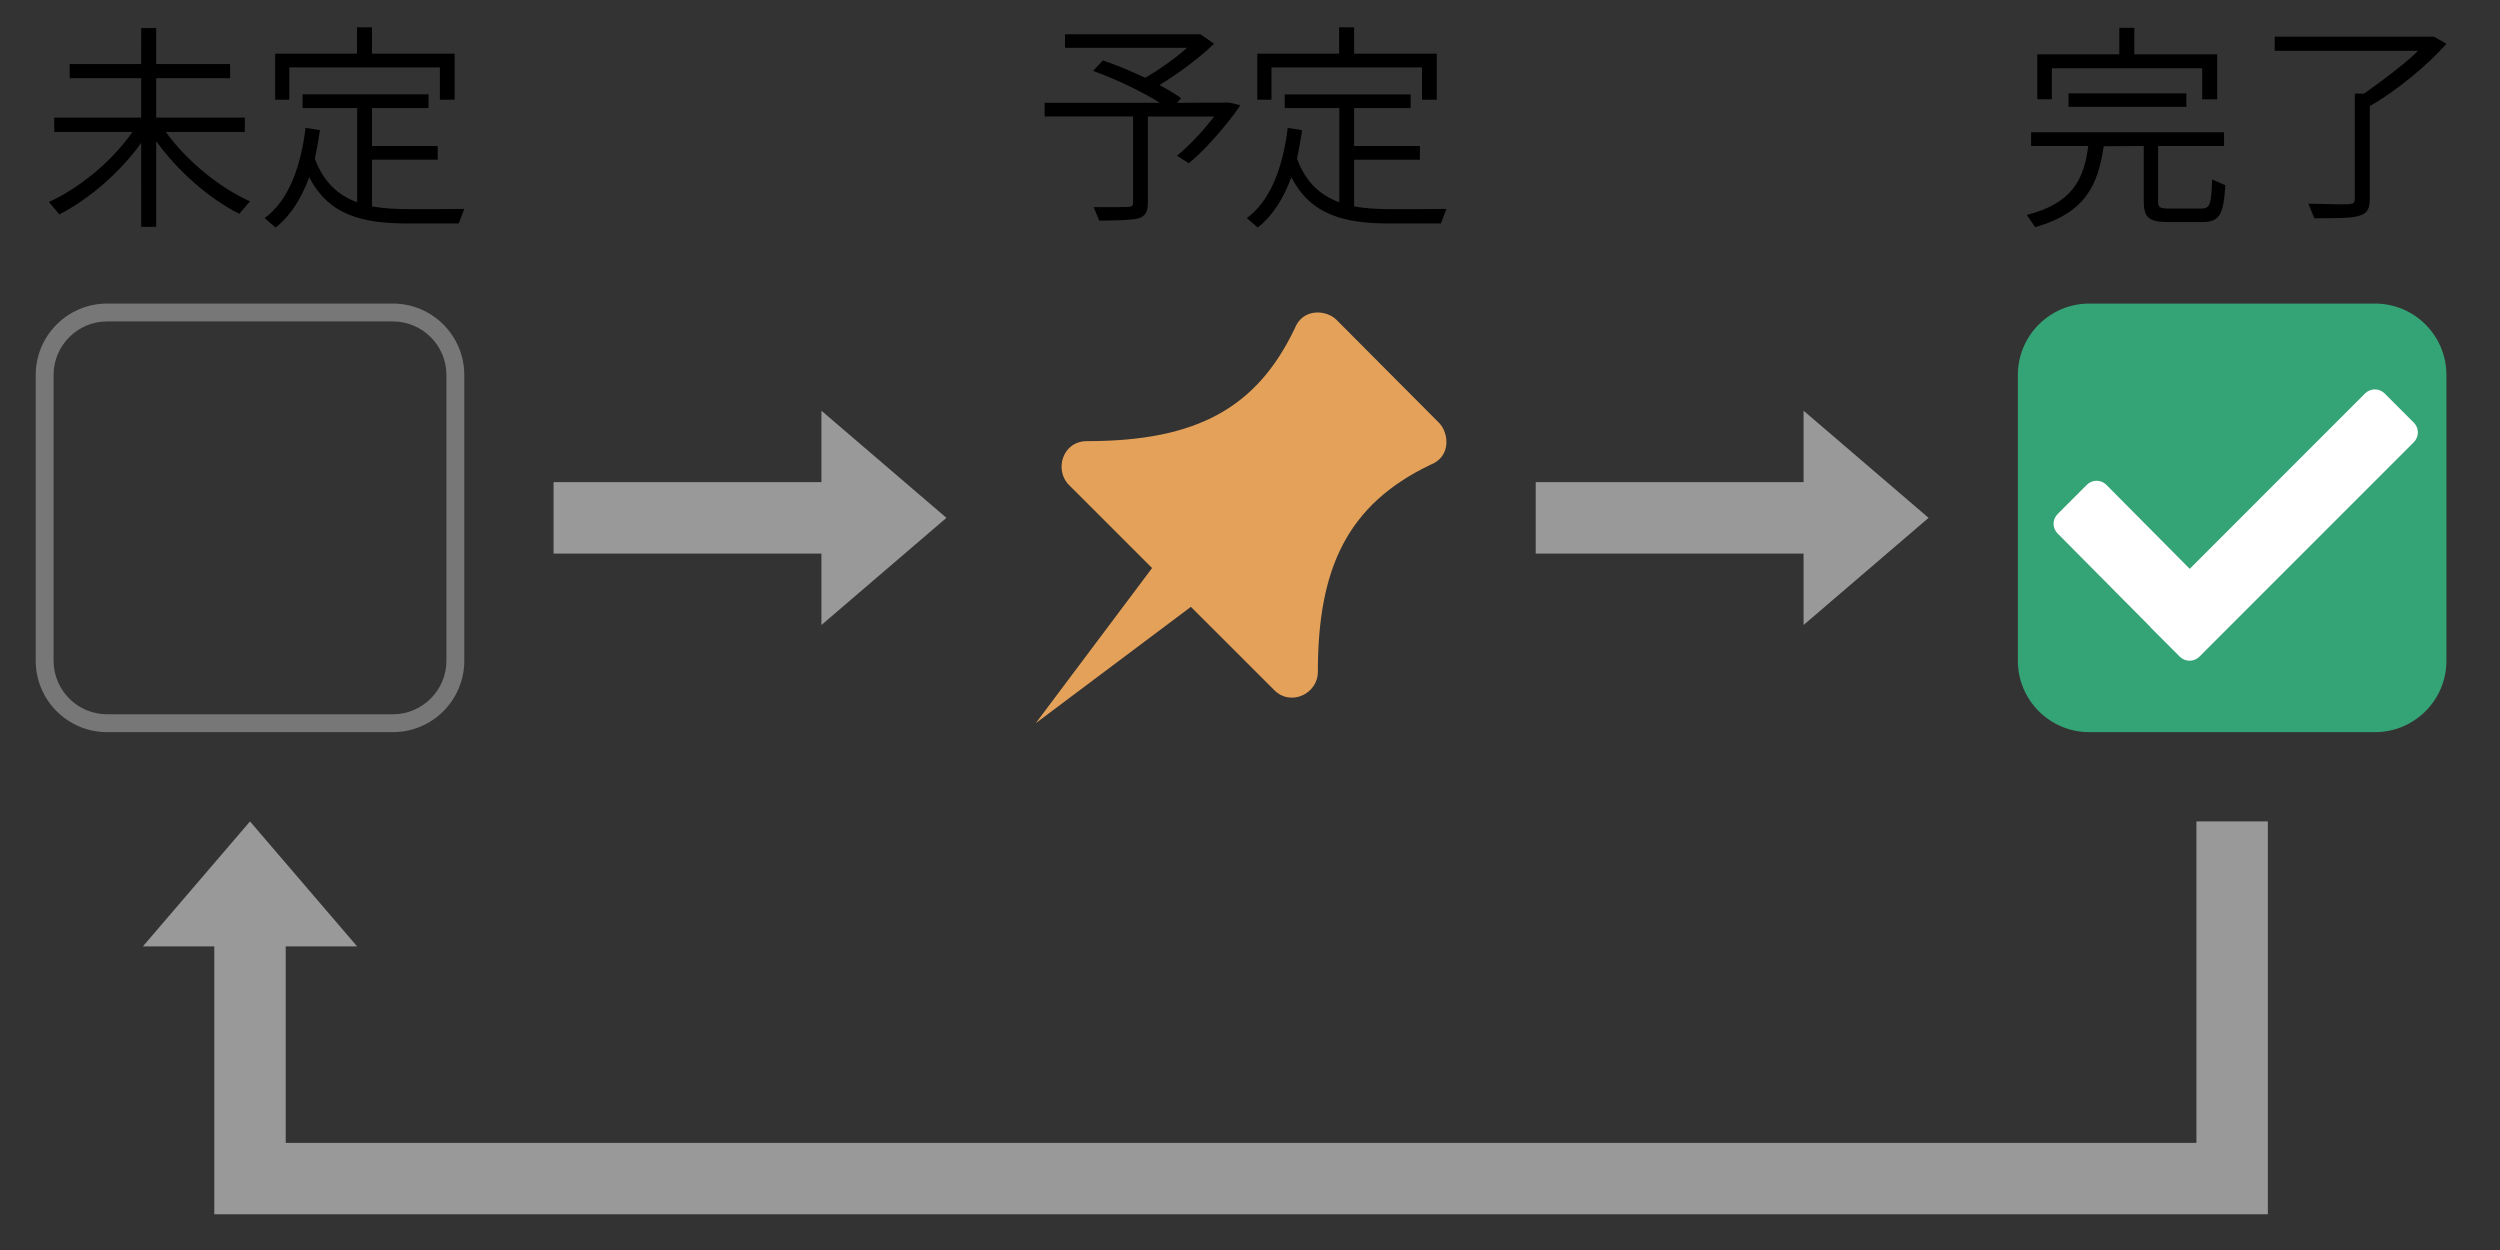 <svg version="1.1" xmlns="http://www.w3.org/2000/svg" xmlns:xlink="http://www.w3.org/1999/xlink" width="140px" height="70px" viewBox="0 0 140 70"><rect x="0" y="0" width="140" height="70" fill="#333333" stroke="none"/><polygon fill="#999" points="123,46 123,64 16,64 16,53 20,53 14,46 8,53 12,53 12,68 127,68 127,46 "/><path fill="#34A375" d="M137,37c0,2.209-1.791,4-4,4h-16c-2.209,0-4-1.791-4-4V21c0-2.209,1.791-4,4-4h16c2.209,0,4,1.791,4,4V37z"/><path fill="#FFF" d="M123.162,36.778c-0.298,0.296-0.788,0.296-1.089,0l-1.638-1.639c-0.002-0.01-0.001-0.016-0.005-0.018l-5.203-5.245c-0.303-0.301-0.303-0.786,0-1.09l1.637-1.637c0.301-0.302,0.789-0.302,1.091,0l4.67,4.706l9.821-9.826c0.302-0.296,0.79-0.296,1.09,0l1.638,1.639c0.303,0.3,0.303,0.793,0,1.095L123.162,36.778L123.162,36.778z"/><path d="M137,2.453c-1.007,1.15-2.816,2.657-4.292,3.485v5.205c0,0.575-0.156,0.815-0.611,0.947c-0.444,0.132-1.235,0.132-2.495,0.132l-0.336-0.815l1.714,0.036c0.779,0,0.889,0,0.889-0.313V5.243l0.516-0.001c0,0,2.231-1.559,3.022-2.398h-8.023V2.052h8.917L137,2.453z"/><path d="M120.852,11.27c0,0.348,0.096,0.408,0.624,0.408h1.799c0.479,0,0.563-0.215,0.6-1.631l0.744,0.324c-0.096,1.643-0.324,2.063-1.283,2.063h-1.931c-1.067,0-1.355-0.252-1.355-1.164V8.176l-2.243,0.012c-0.312,2.076-0.935,3.707-3.838,4.533l-0.468-0.684c2.567-0.658,3.203-2.002,3.442-3.861h-3.202V7.408h10.806v0.768h-3.694V11.27zM114.903,3.822v1.738h-0.815V3.043h4.593V1.555h0.84v1.488h4.642v2.518h-0.84V3.822H114.903z M122.435,5.98h-6.596V5.225h6.596V5.98z"/><polygon fill="#999" points="108,29 101,23 101,27 86,27 86,31 101,31 101,35 "/><path fill="#E4A159" d="M74.846,17.913c-0.554-0.563-1.9-0.687-2.352,0.504c-2.114,4.403-5.442,6.287-11.62,6.287c-1.388,0-1.837,1.626-1.016,2.45l4.658,4.656L58,40.5l8.69-6.517l4.658,4.655c0.929,0.944,2.452,0.215,2.452-1.013c0-5.768,1.623-9.35,6.287-11.59c1.217-0.459,1.035-1.819,0.503-2.352L74.846,17.913z"/><path d="M75.831,8.943v2.613c0.636,0.121,1.331,0.156,2.087,0.156c0.419,0,2.53,0,3.082-0.012l-0.312,0.816h-2.807c-2.579,0-4.45-0.445-5.565-2.592c-0.432,1.176-1.043,2.16-1.883,2.818l-0.612-0.527c1.319-0.971,2.015-2.807,2.291-5.049c0,0,0.948,0.131,0.805,0.131c-0.072,0.479-0.181,1.129-0.289,1.584c0.503,1.344,1.319,2.063,2.375,2.447V6.053h-3.058V5.285h7.052v0.768h-3.166v2.123h3.682v0.768H75.831z M71.202,3.773v1.811H70.41V3.006h4.581V1.531h0.84v1.475h4.629v2.578h-0.828V3.773H71.202z"/><path d="M68.85,5.746l0.6,0.145c-0.036,0.131-1.511,2.135-2.878,3.25l-0.66-0.42c0.671-0.541,1.463-1.395,2.086-2.197h-3.718v4.824c0,0.516-0.132,0.754-0.54,0.885c-0.408,0.121-2.183,0.121-2.183,0.121l-0.312-0.756h1.367c0.779,0,0.839,0,0.839-0.264l0.001-4.811H58.5V5.758h6.453c-1.008-0.635-2.495-1.344-3.742-1.787l0.552-0.588c0.744,0.252,1.583,0.6,2.363,0.973c0.803-0.457,1.691-1.092,2.351-1.68h-6.836V1.92h7.585l0.763,0.527c-0.78,0.756-1.967,1.656-3.059,2.314c0.468,0.252,0.888,0.504,1.211,0.732l-0.228,0.264L68.85,5.746z"/><polygon fill="#999" points="53,29 46,23 46,27 31,27 31,31 46,31 46,35 "/><path fill="#777" d="M22,18c1.654,0,3,1.346,3,3v16c0,1.654-1.346,3-3,3H6c-1.654,0-3-1.346-3-3V21c0-1.654,1.346-3,3-3H22M22,17H6c-2.209,0-4,1.791-4,4v16c0,2.209,1.791,4,4,4h16c2.209,0,4-1.791,4-4V21C26,18.791,24.209,17,22,17L22,17z"/><path d="M20.831,8.942v2.614c0.636,0.12,1.331,0.156,2.087,0.156c0.419,0,2.53,0,3.082-0.012l-0.312,0.815h-2.807c-2.579,0-4.45-0.444-5.565-2.591c-0.432,1.175-1.043,2.159-1.883,2.818l-0.612-0.527c1.319-0.972,2.015-2.807,2.291-5.05c0,0,0.948,0.131,0.805,0.131c-0.072,0.479-0.181,1.129-0.289,1.584c0.503,1.344,1.319,2.063,2.375,2.447V6.052h-3.058V5.284h7.052v0.768h-3.166v2.123h3.682v0.768H20.831z M16.202,3.773v1.811H15.41V3.006h4.581V1.53h0.84v1.476h4.629v2.578h-0.828V3.773H16.202z"/><path d="M13.712,7.389H9.287c1.127,1.583,3.01,3.131,4.713,3.886l-0.6,0.696c-1.667-0.828-3.454-2.399-4.653-4.066v4.798H7.908L7.907,8.001c-1.187,1.667-2.95,3.166-4.581,4.006l-0.588-0.696C4.441,10.543,6.3,9.008,7.416,7.389H3.038V6.585h4.869V4.379H3.902V3.587h4.005l0.001-2.015h0.839v2.015h4.138v0.792H8.747v2.206h4.965V7.389z"/></svg>